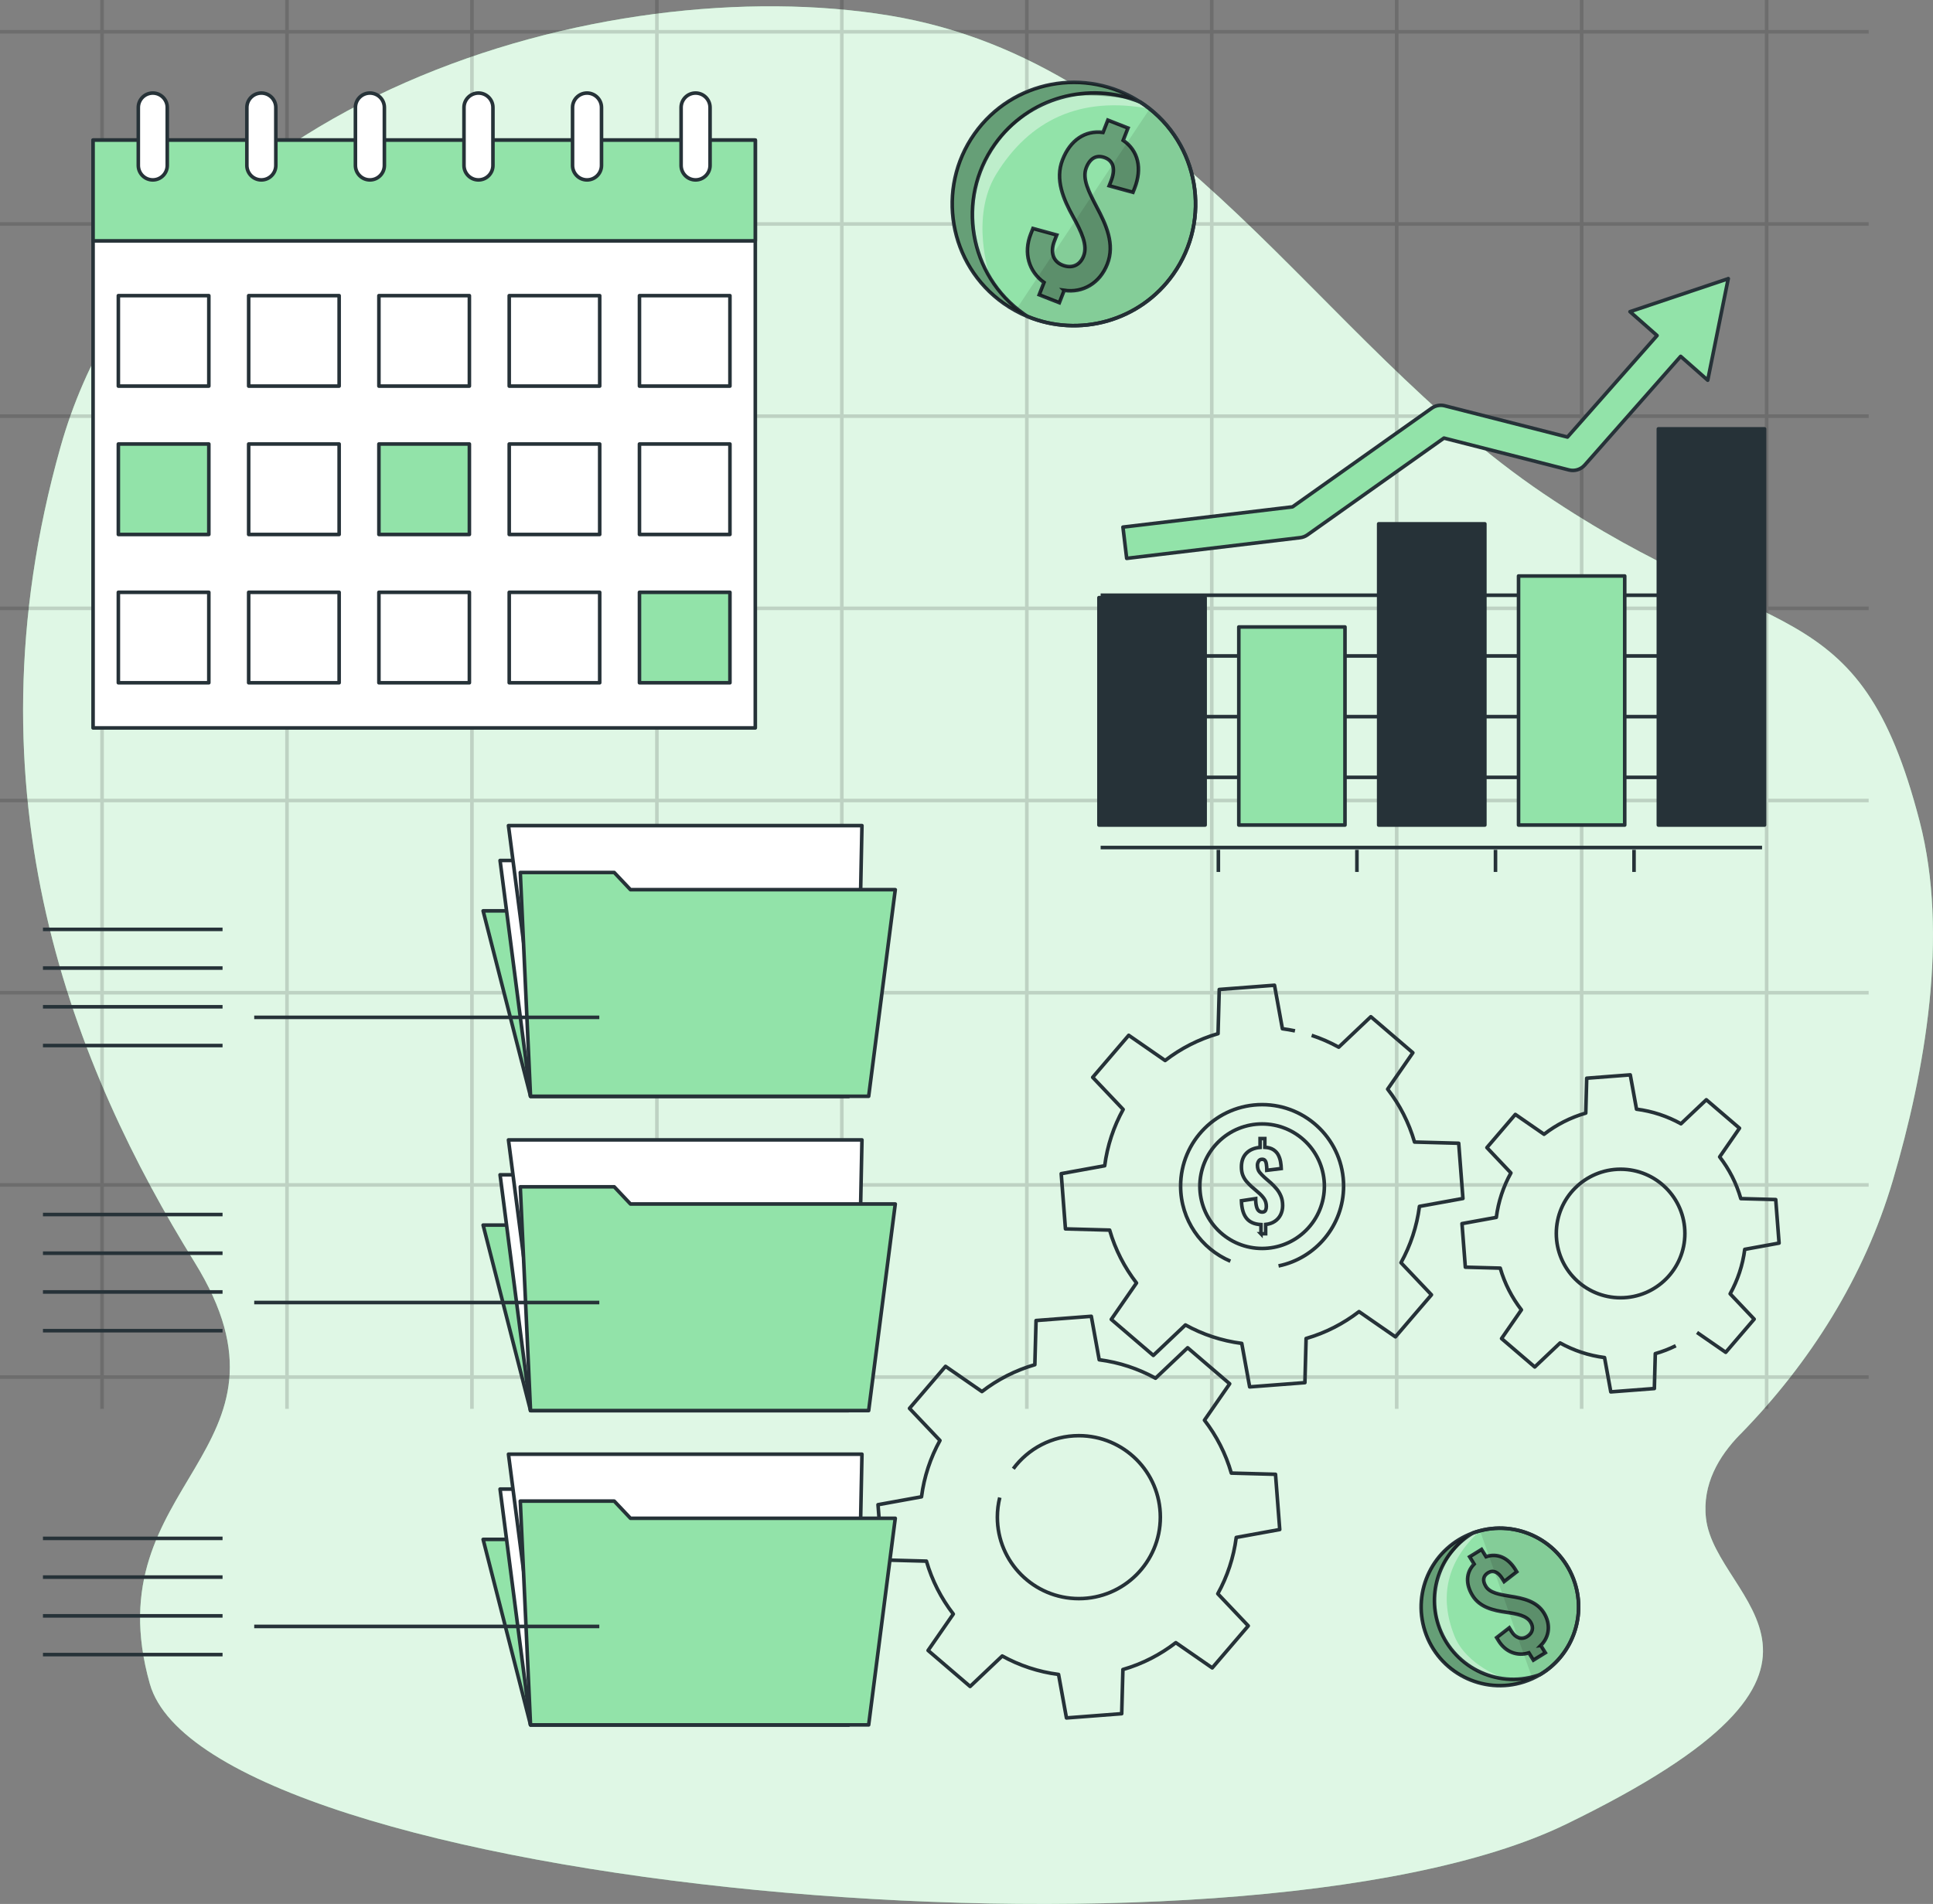 <svg xmlns="http://www.w3.org/2000/svg" fill="none" viewBox="0 0 540 532" height="532" width="540">
<rect x="0" y="0" width="540" height="532" fill="#808080" stroke="none"/>
<g clip-path="url(#clip0_3284_6564)">
<path fill="#92E3A9" d="M486.108 400.823C505.791 380.703 520.85 356.67 528.759 329.909C537.808 299.267 544.494 261.334 536.283 229.563C519.36 164.104 494.412 180.686 431.169 137.913C367.915 95.141 327.826 17.46 248.545 4.359C169.253 -8.73 44.537 27.058 16.922 124.824C-10.693 222.579 21.372 299.393 54.332 352.641C87.293 405.889 25.821 413.741 41.858 470.481C57.896 527.222 345.634 554.279 437.388 509.761C529.143 465.243 479.259 447.783 476.58 424.217C475.509 414.791 480.144 406.905 486.084 400.823H486.108Z"></path>
<path fill="white" d="M486.108 400.823C505.791 380.703 520.85 356.67 528.759 329.909C537.808 299.267 544.494 261.334 536.283 229.563C519.36 164.104 494.412 180.686 431.169 137.913C367.915 95.141 327.826 17.46 248.545 4.359C169.253 -8.73 44.537 27.058 16.922 124.824C-10.693 222.579 21.372 299.393 54.332 352.641C87.293 405.889 25.821 413.741 41.858 470.481C57.896 527.222 345.634 554.279 437.388 509.761C529.143 465.243 479.259 447.783 476.58 424.217C475.509 414.791 480.144 406.905 486.084 400.823H486.108Z" opacity="0.7"></path>
<g opacity="0.15">
<path stroke-miterlimit="10" stroke="black" d="M28.511 0V393.656"></path>
<path stroke-miterlimit="10" stroke="black" d="M80.177 0V393.656"></path>
<path stroke-miterlimit="10" stroke="black" d="M131.843 0V393.656"></path>
<path stroke-miterlimit="10" stroke="black" d="M183.509 0V393.656"></path>
<path stroke-miterlimit="10" stroke="black" d="M235.174 0V393.656"></path>
<path stroke-miterlimit="10" stroke="black" d="M286.852 0V393.656"></path>
<path stroke-miterlimit="10" stroke="black" d="M338.518 0V393.656"></path>
<path stroke-miterlimit="10" stroke="black" d="M390.183 0V393.656"></path>
<path stroke-miterlimit="10" stroke="black" d="M441.85 0V393.656"></path>
<path stroke-miterlimit="10" stroke="black" d="M493.527 0V393.656"></path>
<path stroke-miterlimit="10" stroke="black" d="M522.027 8.878H-0"></path>
<path stroke-miterlimit="10" stroke="black" d="M522.027 62.583H-0"></path>
<path stroke-miterlimit="10" stroke="black" d="M522.027 116.275H-0"></path>
<path stroke-miterlimit="10" stroke="black" d="M522.027 169.98H-0"></path>
<path stroke-miterlimit="10" stroke="black" d="M522.027 223.674H-0"></path>
<path stroke-miterlimit="10" stroke="black" d="M522.027 277.379H-0"></path>
<path stroke-miterlimit="10" stroke="black" d="M522.027 331.083H-0"></path>
<path stroke-miterlimit="10" stroke="black" d="M522.027 384.777H-0"></path>
</g>
<path stroke-linejoin="round" stroke="#263238" fill="white" d="M211 39.142H26V203.392H211V39.142Z"></path>
<path stroke-linejoin="round" stroke="#263238" fill="#92E3A9" d="M211 39.142H26V67.304H211V39.142Z"></path>
<path stroke-linejoin="round" stroke="#263238" fill="white" d="M42.683 50.27C40.453 50.27 38.638 48.455 38.638 46.225V30.045C38.638 27.815 40.453 26 42.683 26C44.913 26 46.728 27.815 46.728 30.045V46.225C46.728 48.455 44.913 50.27 42.683 50.27Z"></path>
<path stroke-linejoin="round" stroke="#263238" fill="white" d="M73.01 50.27C70.78 50.27 68.965 48.455 68.965 46.225V30.045C68.965 27.815 70.78 26 73.01 26C75.24 26 77.055 27.815 77.055 30.045V46.225C77.055 48.455 75.24 50.27 73.01 50.27Z"></path>
<path stroke-linejoin="round" stroke="#263238" fill="white" d="M103.336 50.27C101.105 50.27 99.29 48.455 99.29 46.225V30.045C99.29 27.815 101.105 26 103.336 26C105.566 26 107.381 27.815 107.381 30.045V46.225C107.381 48.455 105.566 50.27 103.336 50.27Z"></path>
<path stroke-linejoin="round" stroke="#263238" fill="white" d="M133.663 50.27C131.432 50.27 129.618 48.455 129.618 46.225V30.045C129.618 27.815 131.432 26 133.663 26C135.893 26 137.708 27.815 137.708 30.045V46.225C137.708 48.455 135.893 50.27 133.663 50.27Z"></path>
<path stroke-linejoin="round" stroke="#263238" fill="white" d="M163.99 50.27C161.76 50.27 159.945 48.455 159.945 46.225V30.045C159.945 27.815 161.76 26 163.99 26C166.22 26 168.035 27.815 168.035 30.045V46.225C168.035 48.455 166.22 50.27 163.99 50.27Z"></path>
<path stroke-linejoin="round" stroke="#263238" fill="white" d="M194.317 50.27C192.087 50.27 190.272 48.455 190.272 46.225V30.045C190.272 27.815 192.087 26 194.317 26C196.547 26 198.362 27.815 198.362 30.045V46.225C198.362 48.455 196.547 50.27 194.317 50.27Z"></path>
<path stroke-linejoin="round" stroke="#263238" fill="white" d="M58.339 82.608H33.062V107.884H58.339V82.608Z"></path>
<path stroke-linejoin="round" stroke="#263238" fill="white" d="M94.743 82.608H69.467V107.884H94.743V82.608Z"></path>
<path stroke-linejoin="round" stroke="#263238" fill="white" d="M131.127 82.608H105.851V107.884H131.127V82.608Z"></path>
<path stroke-linejoin="round" stroke="#263238" fill="white" d="M167.532 82.608H142.256V107.884H167.532V82.608Z"></path>
<path stroke-linejoin="round" stroke="#263238" fill="white" d="M203.916 82.608H178.64V107.884H203.916V82.608Z"></path>
<path stroke-linejoin="round" stroke="#263238" fill="#92E3A9" d="M58.339 124.064H33.062V149.34H58.339V124.064Z"></path>
<path stroke-linejoin="round" stroke="#263238" fill="white" d="M94.743 124.064H69.467V149.34H94.743V124.064Z"></path>
<path stroke-linejoin="round" stroke="#263238" fill="#92E3A9" d="M131.127 124.064H105.851V149.34H131.127V124.064Z"></path>
<path stroke-linejoin="round" stroke="#263238" fill="white" d="M167.532 124.064H142.256V149.34H167.532V124.064Z"></path>
<path stroke-linejoin="round" stroke="#263238" fill="white" d="M203.916 124.064H178.64V149.34H203.916V124.064Z"></path>
<path stroke-linejoin="round" stroke="#263238" fill="white" d="M58.338 165.5H33.062V190.776H58.338V165.5Z"></path>
<path stroke-linejoin="round" stroke="#263238" fill="white" d="M94.743 165.5H69.467V190.776H94.743V165.5Z"></path>
<path stroke-linejoin="round" stroke="#263238" fill="white" d="M131.127 165.5H105.851V190.776H131.127V165.5Z"></path>
<path stroke-linejoin="round" stroke="#263238" fill="white" d="M167.532 165.5H142.256V190.776H167.532V165.5Z"></path>
<path stroke-linejoin="round" stroke="#263238" fill="#92E3A9" d="M203.916 165.5H178.64V190.776H203.916V165.5Z"></path>
<path stroke-linejoin="round" stroke="#263238" d="M307.473 236.816H492.246"></path>
<path stroke-linejoin="round" stroke="#263238" d="M307.473 217.204H492.246"></path>
<path stroke-linejoin="round" stroke="#263238" d="M307.473 200.243H492.246"></path>
<path stroke-linejoin="round" stroke="#263238" d="M307.473 183.282H492.246"></path>
<path stroke-linejoin="round" stroke="#263238" d="M307.473 166.321H492.246"></path>
<path stroke-linejoin="round" stroke="#263238" d="M340.36 237.455V243.63"></path>
<path stroke-linejoin="round" stroke="#263238" d="M379.069 237.455V243.63"></path>
<path stroke-linejoin="round" stroke="#263238" d="M417.778 237.455V243.63"></path>
<path stroke-linejoin="round" stroke="#263238" d="M456.476 237.455V243.63"></path>
<path stroke-linejoin="round" stroke="#263238" fill="#263238" d="M336.662 166.992H307V230.531H336.662V166.992Z"></path>
<path stroke-linejoin="round" stroke="#263238" fill="#92E3A9" d="M375.734 175.182H346.072V230.532H375.734V175.182Z"></path>
<path stroke-linejoin="round" stroke="#263238" fill="#263238" d="M414.806 146.366H385.145V230.531H414.806V146.366Z"></path>
<path stroke-linejoin="round" stroke="#263238" fill="#92E3A9" d="M453.879 160.939H424.217V230.532H453.879V160.939Z"></path>
<path stroke-linejoin="round" stroke="#263238" fill="#263238" d="M492.94 119.831H463.278V230.532H492.94V119.831Z"></path>
<path stroke-linejoin="round" stroke="#263238" fill="#92E3A9" d="M482.814 77.864L455.353 87.087L462.915 93.757L437.886 122.12L403.591 113.381C402.336 113.062 401.015 113.304 399.959 114.052L361.074 141.623L313.703 147.28L314.748 156.019L363.22 150.23C363.946 150.142 364.651 149.878 365.245 149.449L403.382 122.406L438.305 131.31C439.901 131.718 441.596 131.2 442.696 129.957L469.507 99.568L477.069 106.238L482.803 77.842L482.814 77.864Z"></path>
<path stroke-linejoin="round" stroke="#263238" d="M279.293 418.44C278.852 420.189 278.622 422.025 278.622 423.915C278.622 436.488 288.812 446.678 301.385 446.678C313.959 446.678 324.149 436.488 324.149 423.915C324.149 411.341 313.959 401.152 301.385 401.152C293.88 401.152 287.223 404.79 283.073 410.388M345.358 429.584C344.634 435.199 342.85 440.532 340.201 445.318L348.713 454.289L338.647 466.033L328.475 458.987C324.131 462.342 319.151 464.92 313.694 466.492L313.359 478.836L297.924 480.019L295.717 467.869C290.101 467.145 284.768 465.362 279.982 462.713L271.011 471.225L259.268 461.159L266.314 450.987C262.958 446.643 260.38 441.663 258.808 436.206L246.464 435.87L245.281 420.436L257.431 418.229C258.155 412.613 259.939 407.28 262.588 402.494L254.076 393.523L264.142 381.779L274.313 388.825C278.658 385.47 283.638 382.892 289.094 381.32L289.43 368.976L304.864 367.793L307.072 379.943C312.688 380.667 318.021 382.45 322.806 385.099L331.777 376.587L343.521 386.653L336.475 396.825C339.83 401.169 342.409 406.149 343.98 411.606L356.324 411.942L357.507 427.376L345.358 429.584Z"></path>
<path stroke-linejoin="round" stroke="#263238" d="M468.144 376.022C466.325 376.922 464.418 377.664 462.422 378.229L462.157 387.977L449.99 388.913L448.242 379.324C443.809 378.759 439.606 377.346 435.827 375.245L428.745 381.955L419.474 374.008L425.019 365.991C422.37 362.565 420.34 358.645 419.103 354.336L409.355 354.071L408.419 341.903L418.009 340.155C418.574 335.723 419.986 331.52 422.088 327.741L415.377 320.659L423.324 311.388L431.341 316.933C434.767 314.284 438.688 312.253 442.997 311.017L443.262 301.269L455.429 300.333L457.177 309.922C461.61 310.487 465.813 311.9 469.592 314.001L476.673 307.291L485.945 315.238L480.4 323.255C483.048 326.681 485.079 330.601 486.315 334.91L496.064 335.175L497 347.343L487.41 349.091C486.845 353.523 485.433 357.726 483.331 361.506L490.042 368.587L482.095 377.858L474.077 372.313M452.727 326.699C442.82 326.699 434.767 334.734 434.767 344.658C434.767 354.583 442.802 362.618 452.727 362.618C462.652 362.618 470.687 354.583 470.687 344.658C470.687 334.734 462.652 326.699 452.727 326.699Z"></path>
<path stroke-linejoin="round" stroke="#263238" d="M366.426 289.297C369.057 290.162 371.582 291.275 373.984 292.599L382.955 284.087L394.698 294.153L387.652 304.325C391.008 308.669 393.586 313.649 395.158 319.106L407.501 319.442L408.685 334.876L396.535 337.084C395.811 342.699 394.027 348.032 391.378 352.818L399.89 361.789L389.824 373.533L379.652 366.487C375.308 369.842 370.328 372.42 364.871 373.992L364.536 386.336L349.102 387.519L346.894 375.369C341.278 374.645 335.945 372.862 331.159 370.213L322.188 378.725L310.445 368.659L317.491 358.487C314.136 354.143 311.557 349.163 309.986 343.706L297.642 343.37L296.458 327.936L308.608 325.729C309.332 320.113 311.116 314.78 313.765 309.994L305.253 301.023L315.319 289.279L325.491 296.325C329.835 292.97 334.815 290.392 340.272 288.82L340.607 276.476L356.042 275.293L358.249 287.443C359.432 287.602 360.598 287.796 361.763 288.043M357.172 353.719C367.538 351.6 375.344 342.417 375.344 331.415C375.344 318.841 365.154 308.652 352.58 308.652C340.007 308.652 329.817 318.841 329.817 331.415C329.817 340.845 335.557 348.933 343.715 352.394"></path>
<path stroke-miterlimit="10" stroke="#263238" d="M352.262 344.749V342.17C350.479 342.082 349.137 341.517 348.254 340.44C347.371 339.38 346.876 337.738 346.806 335.513L350.779 334.912C350.779 335.813 350.867 336.537 351.009 337.102C351.15 337.65 351.344 338.056 351.627 338.303C351.892 338.55 352.227 338.674 352.598 338.674C353.075 338.674 353.393 338.515 353.552 338.179C353.693 337.844 353.764 337.508 353.764 337.137C353.764 336.272 353.552 335.548 353.145 334.948C352.739 334.347 352.174 333.747 351.468 333.146L349.631 331.557C349.119 331.098 348.642 330.603 348.218 330.109C347.795 329.614 347.459 329.049 347.194 328.396C346.929 327.743 346.806 326.966 346.806 326.065C346.806 324.423 347.283 323.133 348.218 322.197C349.154 321.262 350.426 320.732 352.015 320.608V318.136H353.34V320.573C354.346 320.626 355.141 320.855 355.759 321.262C356.359 321.668 356.819 322.162 357.119 322.763C357.419 323.363 357.631 323.999 357.737 324.652C357.843 325.323 357.914 325.941 357.931 326.506L353.905 327.001C353.905 326.383 353.852 325.835 353.781 325.359C353.728 324.899 353.605 324.529 353.41 324.281C353.234 324.034 352.934 323.91 352.545 323.928C352.104 323.928 351.786 324.105 351.591 324.476C351.379 324.846 351.274 325.2 351.274 325.57C351.274 326.4 351.485 327.071 351.909 327.584C352.333 328.096 352.792 328.573 353.304 329.032L355.07 330.568C355.653 331.098 356.201 331.681 356.695 332.281C357.189 332.881 357.578 333.57 357.878 334.312C358.178 335.054 358.32 335.919 358.32 336.89C358.32 337.808 358.125 338.638 357.755 339.415C357.366 340.175 356.836 340.793 356.112 341.27C355.406 341.747 354.558 342.029 353.569 342.135V344.731H352.245L352.262 344.749Z"></path>
<path stroke-miterlimit="10" stroke="#263238" d="M364.882 343.744C371.675 336.951 371.674 325.938 364.881 319.145C358.088 312.352 347.075 312.351 340.282 319.144C333.489 325.937 333.489 336.951 340.282 343.744C347.075 350.537 358.088 350.537 364.882 343.744Z"></path>
<path stroke-linejoin="round" stroke="#263238" fill="#92E3A9" d="M237.105 306.321L224.885 254.508H134.963L148.208 306.321H237.105Z"></path>
<path stroke-linejoin="round" stroke="#263238" fill="white" d="M148.208 306.319L139.696 240.432H238.448L237.106 306.319H148.208Z"></path>
<path stroke-linejoin="round" stroke="#263238" fill="white" d="M150.573 296.572L142.044 230.685H240.796L239.454 296.572H150.573Z"></path>
<path stroke-linejoin="round" stroke="#263238" fill="#92E3A9" d="M242.668 306.32L250.102 248.591H176.127L171.588 243.788H145.346L148.207 306.32H242.668Z"></path>
<path stroke-linejoin="round" stroke="#263238" fill="#92E3A9" d="M237.105 394.14L205.089 342.31H134.963L148.208 394.14H237.105Z"></path>
<path stroke-linejoin="round" stroke="#263238" fill="white" d="M148.208 394.141L139.696 328.253H238.448L237.106 394.141H148.208Z"></path>
<path stroke-linejoin="round" stroke="#263238" fill="white" d="M150.573 384.393L142.044 318.506H240.796L239.454 384.393H150.573Z"></path>
<path stroke-linejoin="round" stroke="#263238" fill="#92E3A9" d="M242.668 394.142L250.102 336.413H176.127L171.588 331.609H145.346L148.207 394.142H242.668Z"></path>
<path stroke-linejoin="round" stroke="#263238" fill="#92E3A9" d="M237.105 481.962L224.885 430.131H134.963L148.208 481.962H237.105Z"></path>
<path stroke-linejoin="round" stroke="#263238" fill="white" d="M148.208 481.96L139.696 416.072H238.448L237.106 481.96H148.208Z"></path>
<path stroke-linejoin="round" stroke="#263238" fill="white" d="M150.573 472.213L142.044 406.325H240.796L239.454 472.213H150.573Z"></path>
<path stroke-linejoin="round" stroke="#263238" fill="#92E3A9" d="M242.668 481.961L250.102 424.232H176.127L171.588 419.429H145.346L148.207 481.961H242.668Z"></path>
<path stroke-linejoin="round" stroke="#263238" d="M167.421 284.262H71.018"></path>
<path stroke-linejoin="round" stroke="#263238" d="M12 259.68H62.171"></path>
<path stroke-linejoin="round" stroke="#263238" d="M12 270.487H62.171"></path>
<path stroke-linejoin="round" stroke="#263238" d="M12 281.312H62.171"></path>
<path stroke-linejoin="round" stroke="#263238" d="M12 292.138H62.171"></path>
<path stroke-linejoin="round" stroke="#263238" d="M167.421 363.942H71.018"></path>
<path stroke-linejoin="round" stroke="#263238" d="M12 339.36H62.171"></path>
<path stroke-linejoin="round" stroke="#263238" d="M12 350.168H62.171"></path>
<path stroke-linejoin="round" stroke="#263238" d="M12 360.993H62.171"></path>
<path stroke-linejoin="round" stroke="#263238" d="M12 371.818H62.171"></path>
<path stroke-linejoin="round" stroke="#263238" d="M167.421 454.447H71.018"></path>
<path stroke-linejoin="round" stroke="#263238" d="M12 429.847H62.171"></path>
<path stroke-linejoin="round" stroke="#263238" d="M12 440.672H62.171"></path>
<path stroke-linejoin="round" stroke="#263238" d="M12 451.497H62.171"></path>
<path stroke-linejoin="round" stroke="#263238" d="M12 462.321H62.171"></path>
<path fill="#92E3A9" d="M327.762 76.606C318.43 89.808 301.39 94.358 287.043 88.415C286.981 88.4 286.904 88.353 286.842 88.338C285.774 87.889 284.706 87.378 283.669 86.805C282.539 86.186 281.456 85.521 280.388 84.763C265.05 73.929 261.398 52.71 272.232 37.373C282.663 22.624 302.659 18.692 317.811 28.071C318.074 28.211 318.321 28.381 318.569 28.536C318.909 28.737 319.265 28.985 319.606 29.232C320.132 29.604 320.643 29.991 321.138 30.393C335.144 41.49 338.193 61.811 327.731 76.591L327.762 76.606Z"></path>
<path fill="white" d="M276.472 77.071C276.472 77.071 270.901 60.712 278.299 48.671C287.569 33.566 301.808 26.694 321.169 30.409C321.169 30.409 310.676 23.32 293.11 28.35C275.544 33.38 266.118 57.539 276.472 77.071Z" opacity="0.4"></path>
<path stroke-linejoin="round" stroke-linecap="round" stroke="#263238" d="M327.762 76.621C318.429 89.823 301.389 94.358 287.058 88.43C284.752 87.486 282.523 86.263 280.387 84.762C265.05 73.929 261.413 52.71 272.231 37.388C282.833 22.391 303.355 18.584 318.584 28.551C318.924 28.767 319.28 29 319.621 29.247C334.943 40.081 338.595 61.3 327.746 76.637L327.762 76.621Z"></path>
<path stroke-linejoin="round" stroke-linecap="round" stroke="#263238" d="M327.762 76.622C318.429 89.823 301.389 94.358 287.058 88.431C286.717 88.214 286.362 87.982 286.021 87.734C270.684 76.9 267.047 55.682 277.896 40.344C287.228 27.143 304.268 22.608 318.599 28.536C318.94 28.752 319.296 28.985 319.636 29.232C334.958 40.066 338.611 61.285 327.762 76.622Z"></path>
<path stroke-miterlimit="10" stroke="#263238" d="M297.289 81.141L295.942 84.577L290.309 82.364L291.655 78.928C287.368 75.863 285.882 70.663 287.941 65.401L288.56 63.838L295.215 65.664L294.58 67.289C293.326 70.477 294.193 73.062 296.809 74.083C299.44 75.12 301.699 74.13 302.705 71.561C303.913 68.496 302.071 64.736 299.796 60.588C297.103 55.697 294.642 50.187 296.84 44.616C298.975 39.168 303.139 36.336 308.138 37.001L309.484 33.565L315.118 35.779L313.771 39.214C317.981 42.093 319.142 47.03 316.959 52.602L316.511 53.732L309.856 51.905L310.351 50.652C311.682 47.278 311.047 45.003 308.741 44.09C306.435 43.176 304.547 44.09 303.464 46.86C302.257 49.924 304.191 53.639 306.373 57.833C308.989 62.755 311.527 68.233 309.329 73.805C307.24 79.113 302.535 81.899 297.273 81.125L297.289 81.141Z"></path>
<path fill="black" d="M297.289 81.141L295.942 84.577L290.309 82.364L291.655 78.928C287.368 75.863 285.882 70.663 287.941 65.401L288.56 63.838L295.215 65.664L294.58 67.289C293.326 70.477 294.193 73.062 296.809 74.084C299.44 75.12 301.699 74.13 302.705 71.561C303.913 68.496 302.071 64.736 299.796 60.588C297.103 55.697 294.642 50.187 296.84 44.616C298.975 39.168 303.139 36.336 308.138 37.001L309.484 33.565L315.118 35.779L313.771 39.214C317.981 42.093 319.142 47.03 316.959 52.602L316.511 53.732L309.856 51.905L310.351 50.652C311.682 47.278 311.047 45.003 308.741 44.09C306.435 43.176 304.547 44.09 303.464 46.86C302.257 49.924 304.191 53.639 306.373 57.833C308.989 62.755 311.527 68.233 309.329 73.805C307.24 79.113 302.535 81.899 297.273 81.125L297.289 81.141Z" opacity="0.3"></path>
<path fill="black" d="M317.826 28.071C308.494 26.415 296.778 25.487 290.432 29.573C278.778 37.048 271.535 46.473 271.628 61.749C271.736 77.024 286.006 87.734 286.006 87.734L286.842 88.353C284.613 87.409 282.446 86.217 280.388 84.763C265.05 73.929 261.398 52.71 272.232 37.373C282.663 22.624 302.659 18.692 317.811 28.071H317.826Z" opacity="0.3"></path>
<path fill="black" d="M327.763 76.606C318.43 89.808 301.39 94.358 287.043 88.415C286.981 88.399 286.904 88.353 286.842 88.338C285.774 87.889 284.706 87.378 283.669 86.805L321.169 30.408C335.176 41.505 338.225 61.826 327.763 76.606Z" opacity="0.1"></path>
<path fill="#92E3A9" d="M439.928 442.242C443.138 452.198 438.877 462.784 430.231 467.902C430.199 467.928 430.145 467.951 430.113 467.977C429.466 468.355 428.787 468.709 428.088 469.024C427.329 469.368 426.564 469.671 425.756 469.929C414.194 473.661 401.794 467.313 398.062 455.751C394.478 444.626 400.206 432.75 410.943 428.549C411.118 428.467 411.302 428.405 411.478 428.337C411.714 428.239 411.981 428.151 412.241 428.071C412.638 427.943 413.036 427.828 413.437 427.728C424.618 424.787 436.32 431.099 439.908 442.252L439.928 442.242Z"></path>
<path fill="white" d="M420.255 468.969C420.255 468.969 409.625 465.502 406.265 456.998C402.046 446.335 404.018 436.297 413.457 427.718C413.457 427.718 405.714 430.397 401.498 441.442C397.281 452.487 406.126 466.745 420.255 468.969Z" opacity="0.4"></path>
<path stroke-linejoin="round" stroke-linecap="round" stroke="#263238" d="M439.936 442.249C443.145 452.204 438.877 462.785 430.245 467.901C428.861 468.728 427.363 469.407 425.756 469.929C414.194 473.661 401.8 467.306 398.07 455.758C394.424 444.448 400.421 432.348 411.492 428.335C411.736 428.243 411.995 428.149 412.255 428.069C423.811 424.345 436.212 430.692 439.938 442.263L439.936 442.249Z"></path>
<path stroke-linejoin="round" stroke-linecap="round" stroke="#263238" d="M439.936 442.249C443.145 452.205 438.877 462.785 430.245 467.901C430 467.993 429.742 468.087 429.481 468.167C417.919 471.899 405.525 465.544 401.799 453.974C398.589 444.018 402.858 433.438 411.49 428.321C411.734 428.229 411.993 428.135 412.253 428.055C423.809 424.331 436.21 430.679 439.936 442.249Z"></path>
<path stroke-miterlimit="10" stroke="#263238" d="M430.444 459.775L431.699 461.806L428.366 463.862L427.111 461.832C423.86 462.861 420.592 461.611 418.668 458.502L418.099 457.575L421.628 454.84L422.223 455.799C423.386 457.686 425.06 458.241 426.604 457.283C428.163 456.324 428.527 454.77 427.588 453.252C426.471 451.437 423.809 450.93 420.779 450.498C417.202 449.993 413.395 449.127 411.365 445.827C409.374 442.606 409.525 439.352 411.81 437.023L410.554 434.992L413.887 432.935L415.143 434.966C418.267 433.905 421.273 435.221 423.309 438.513L423.72 439.184L420.191 441.92L419.734 441.177C418.505 439.178 417.081 438.623 415.713 439.462C414.345 440.301 414.085 441.633 415.098 443.269C416.215 445.084 418.889 445.525 421.907 446.024C425.47 446.581 429.291 447.394 431.321 450.695C433.258 453.837 432.873 457.354 430.43 459.777L430.444 459.775Z"></path>
<path fill="black" d="M430.444 459.775L431.699 461.806L428.366 463.862L427.111 461.832C423.86 462.861 420.592 461.611 418.668 458.502L418.099 457.575L421.628 454.84L422.223 455.799C423.386 457.686 425.06 458.241 426.604 457.283C428.163 456.324 428.527 454.77 427.588 453.252C426.471 451.437 423.809 450.93 420.779 450.498C417.202 449.993 413.395 449.127 411.365 445.827C409.374 442.606 409.525 439.352 411.81 437.023L410.554 434.992L413.887 432.935L415.143 434.966C418.267 433.905 421.273 435.221 423.309 438.513L423.72 439.184L420.191 441.92L419.734 441.177C418.505 439.178 417.081 438.623 415.713 439.462C414.345 440.301 414.085 441.633 415.098 443.269C416.215 445.084 418.889 445.525 421.907 446.024C425.47 446.581 429.291 447.394 431.321 450.695C433.258 453.837 432.873 457.354 430.43 459.777L430.444 459.775Z" opacity="0.3"></path>
<path fill="black" d="M410.949 428.541C406.469 432.729 401.44 438.432 401.091 443.303C400.435 452.237 402.501 459.645 410.444 465.528C418.392 471.402 429.476 468.175 429.476 468.175L430.121 467.983C428.767 468.77 427.309 469.428 425.756 469.929C414.194 473.661 401.794 467.313 398.062 455.751C394.478 444.626 400.206 432.75 410.943 428.549L410.949 428.541Z" opacity="0.3"></path>
<path fill="black" d="M439.928 442.241C443.137 452.197 438.877 462.783 430.231 467.902C430.199 467.928 430.145 467.95 430.112 467.976C429.466 468.354 428.787 468.709 428.088 469.023L413.457 427.718C424.638 424.776 436.34 431.088 439.928 442.241Z" opacity="0.1"></path>
</g>
<defs>
<clipPath id="clip0_3284_6564">
<rect transform="translate(-0)" fill="white" height="532" width="540.001"></rect>
</clipPath>
</defs>
</svg>
